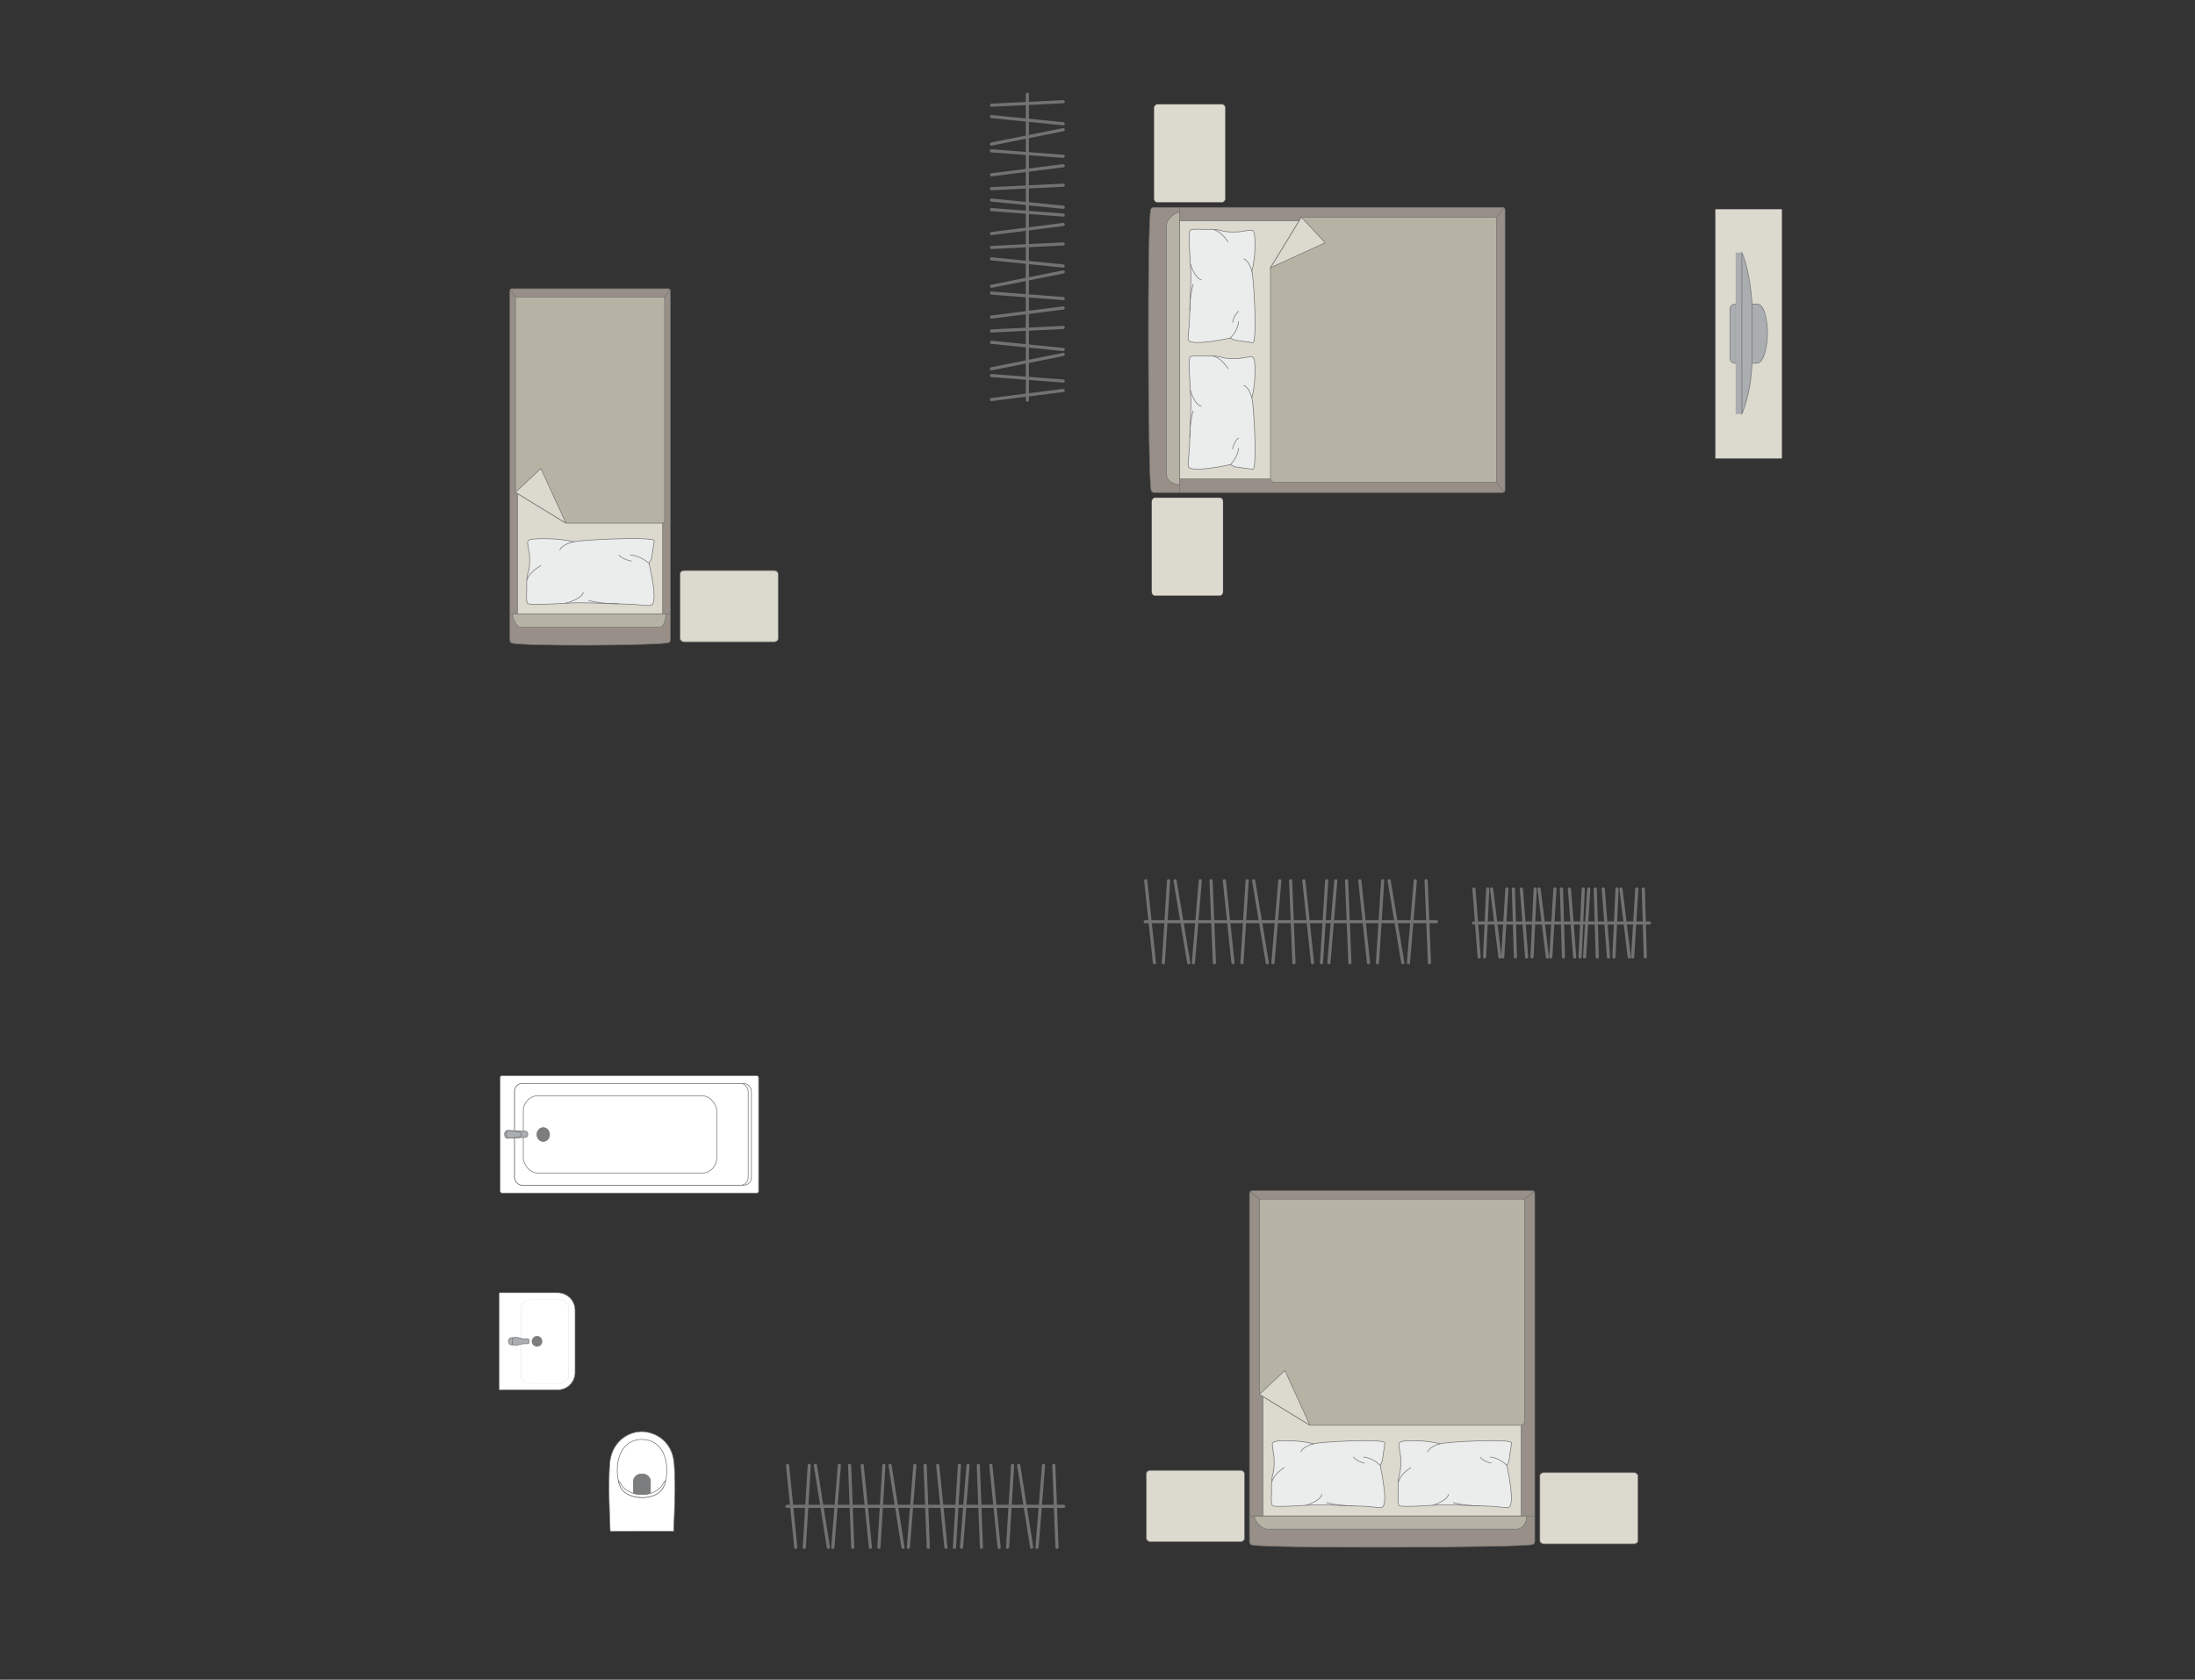 <?xml version="1.0" encoding="UTF-8"?>
<!DOCTYPE svg PUBLIC "-//W3C//DTD SVG 1.1//EN" "http://www.w3.org/Graphics/SVG/1.1/DTD/svg11.dtd">
<!-- Creator: CorelDRAW -->
<svg xmlns="http://www.w3.org/2000/svg" xml:space="preserve" width="123.127mm" height="94.25mm" version="1.1" style="shape-rendering:geometricPrecision; text-rendering:geometricPrecision; image-rendering:optimizeQuality; fill-rule:evenodd; clip-rule:evenodd"
viewBox="0 0 22650.6 17338.38"
 xmlns:xlink="http://www.w3.org/1999/xlink"
 xmlns:xodm="http://www.corel.com/coreldraw/odm/2003">
 <rect x="0" y="0" width="22650.6" height="17338.38" fill="#333333" stroke="none"/>
 <defs>
  <style type="text/css">
   <![CDATA[
    .str0 {stroke:#727271;stroke-width:6.48;stroke-miterlimit:22.926}
    .str1 {stroke:#727271;stroke-width:6.48;stroke-linejoin:round;stroke-miterlimit:22.926}
    .str2 {stroke:#727271;stroke-width:6.48;stroke-linecap:round;stroke-linejoin:round;stroke-miterlimit:22.926}
    .str3 {stroke:#727271;stroke-width:32.43;stroke-linecap:round;stroke-linejoin:round;stroke-miterlimit:22.926}
    .fil2 {fill:none}
    .fil4 {fill:#EBECEC}
    .fil0 {fill:#DCD9CF}
    .fil3 {fill:#B6B3A5}
    .fil7 {fill:#AAAEB1}
    .fil1 {fill:#989088}
    .fil6 {fill:#7C7D7E}
    .fil5 {fill:white}
   ]]>
  </style>
 </defs>
 <g id="мебель">
  <rect class="fil0 str0" transform="matrix(1.29034E-14 -0.487 0.405 1.07249E-14 11908.1 2088.27)" width="2076.73" height="1817.14" rx="80.72" ry="80.72"/>
  <rect class="fil0 str0" transform="matrix(1.29034E-14 -0.487 0.405 1.07249E-14 11885.1 6148.78)" width="2076.73" height="1817.14" rx="80.72" ry="80.72"/>
  <g id="_2022948518656">
   <g>
    <path class="fil1 str0" d="M11878.59 5057.95c-31.81,-125.9 -40.45,-2767.98 -3.53,-2891.68 0,-14.02 18.65,-25.48 32.52,-25.48l3597.22 0c13.89,0 25.28,11.46 25.28,25.48l0 2892.43c0,14.02 -11.39,25.48 -25.28,25.48l-3331.82 0 -265.4 0c-13.89,0 -28.99,-12.22 -28.99,-26.23z"/>
    <line class="fil2 str0" x1="12172.68" y1="5084.19" x2="12172.68" y2= "2140.8" />
    <polygon class="fil0 str0" points="12172.68,2279.38 15414.43,2279.38 15414.43,4943.75 12172.68,4943.75 "/>
    <line class="fil2 str0" x1="15521.85" y1="5077.49" x2="15414.43" y2= "4943.75" />
    <line class="fil2 str0" x1="15414.43" y1="2279.38" x2="15520.61" y2= "2146.45" />
    <path class="fil3 str0" d="M12172.68 5002.32c-61.83,-0.68 -132.65,-38.19 -135.34,-104.31l0 -2574.8c1.03,-76.12 135.34,-159.22 135.34,-122.41l0 2801.52z"/>
    <path class="fil3 str0" d="M13428.97 2242.94l2014.99 0 0 2736.89 -2291.3 0c-20.9,0.11 -41.8,-16.06 -42.46,-36.07 0,-886.95 0,-1292.83 0,-2179.78 49.96,-81.66 304.4,-497.56 318.77,-521.03z"/>
    <polygon class="fil0 str1" points="13428.99,2242.95 13675.26,2505.61 13110.22,2763.97 "/>
   </g>
   <g>
    <path class="fil4 str2" d="M12262.82 3508.1c-7.97,-14.55 4.82,-106.94 9.62,-160.56 0,0 18.51,-446.84 16.23,-490.63 4.67,-55.43 -32.32,-437.33 -8.77,-477.47 7.97,-21.62 148.7,-10.95 148.7,-10.95 0,0 112.51,-7.41 177.49,13.04 64.99,20.47 183.15,11.28 183.15,11.28 0,0 125.35,-21.39 130.69,-16.06 23.16,2.92 27.5,59.42 27.5,59.42 0,0 16.3,204.34 -30.08,364.3 19.19,27.52 60.36,750.51 9.09,736.9l-185.08 -26.21 -45.62 -21.98c0,0 -406.63,91.13 -432.9,18.93z"/>
    <path class="fil2 str2" d="M12396.67 2886.05c-68.21,-10.32 -111.92,-159.81 -111.92,-159.81"/>
    <path class="fil2 str2" d="M12672.43 2497.32c-76.27,-116.83 -147.48,-125.33 -147.48,-125.33"/>
    <path class="fil2 str2" d="M12835.27 2671.68c61.94,26.45 82.07,128.79 82.07,128.79"/>
    <path class="fil2 str2" d="M12695.72 3489.17c83.81,-83.65 85.58,-170.44 85.58,-170.44"/>
    <path class="fil2 str2" d="M12718.97 3327.76c21.08,-89.88 62.34,-113.65 62.34,-113.65"/>
    <path class="fil2 str2" d="M12278.09 3205.97c-0.57,-159.46 33.41,-270.61 33.41,-270.61"/>
   </g>
   <g>
    <path class="fil4 str2" d="M12262.82 4815c-7.97,-14.55 4.82,-106.94 9.62,-160.56 0,0 18.51,-446.84 16.23,-490.63 4.67,-55.43 -32.32,-437.33 -8.77,-477.47 7.97,-21.62 148.7,-10.95 148.7,-10.95 0,0 112.51,-7.41 177.49,13.04 64.99,20.47 183.15,11.28 183.15,11.28 0,0 125.35,-21.39 130.69,-16.06 23.16,2.92 27.5,59.42 27.5,59.42 0,0 16.3,204.34 -30.08,364.3 19.19,27.52 60.36,750.51 9.09,736.9l-185.08 -26.21 -45.62 -21.98c0,0 -406.63,91.13 -432.9,18.93z"/>
    <path class="fil2 str2" d="M12396.67 4192.95c-68.21,-10.32 -111.92,-159.81 -111.92,-159.81"/>
    <path class="fil2 str2" d="M12672.43 3804.22c-76.27,-116.83 -147.48,-125.33 -147.48,-125.33"/>
    <path class="fil2 str2" d="M12835.27 3978.58c61.94,26.45 82.07,128.79 82.07,128.79"/>
    <path class="fil2 str2" d="M12695.72 4796.07c83.81,-83.65 85.58,-170.44 85.58,-170.44"/>
    <path class="fil2 str2" d="M12718.97 4634.66c21.08,-89.88 62.34,-113.65 62.34,-113.65"/>
    <path class="fil2 str2" d="M12278.09 4512.88c-0.57,-159.46 33.41,-270.61 33.41,-270.61"/>
   </g>
  </g>
  <rect class="fil0 str0" x="11829.78" y="15177.71" width="1011.79" height="735.85" rx="39.33" ry="32.69"/>
  <rect class="fil0 str0" x="15890.29" y="15200.76" width="1011.79" height="735.85" rx="39.33" ry="32.69"/>
  <g id="_2022948526240">
   <g>
    <path class="fil1 str0" d="M15811.25 15943.1c-125.9,31.81 -2767.98,40.45 -2891.68,3.53 -14.02,0 -25.48,-18.65 -25.48,-32.52l0 -3597.22c0,-13.89 11.46,-25.28 25.48,-25.28l2892.43 0c14.02,0 25.48,11.39 25.48,25.28l0 3331.82 0 265.4c0,13.89 -12.22,28.99 -26.23,28.99z"/>
    <line class="fil2 str0" x1="15837.49" y1="15649.02" x2="12894.1" y2= "15649.02" />
    <polygon class="fil0 str0" points="13032.68,15649.02 13032.68,12407.26 15697.05,12407.26 15697.05,15649.02 "/>
    <line class="fil2 str0" x1="15830.79" y1="12299.85" x2="15697.05" y2= "12407.26" />
    <line class="fil2 str0" x1="13032.68" y1="12407.26" x2="12899.75" y2= "12301.08" />
    <path class="fil3 str0" d="M15755.62 15649.02c-0.68,61.83 -38.19,132.65 -104.31,135.34l-2574.8 0c-76.12,-1.03 -159.22,-135.34 -122.41,-135.34l2801.52 0z"/>
    <path class="fil3 str0" d="M12996.24 14392.73l0 -2014.99 2736.89 0 0 2291.3c0.11,20.9 -16.06,41.8 -36.07,42.46 -886.95,0 -1292.83,0 -2179.78,0 -81.66,-49.96 -497.56,-304.4 -521.03,-318.77z"/>
    <polygon class="fil0 str1" points="12996.25,14392.71 13258.91,14146.44 13517.27,14711.48 "/>
   </g>
   <g>
    <path class="fil4 str2" d="M14261.4 15558.88c-14.55,7.97 -106.94,-4.82 -160.56,-9.62 0,0 -446.84,-18.51 -490.63,-16.23 -55.43,-4.67 -437.33,32.32 -477.47,8.77 -21.62,-7.97 -10.95,-148.7 -10.95,-148.7 0,0 -7.41,-112.51 13.04,-177.49 20.47,-64.99 11.28,-183.15 11.28,-183.15 0,0 -21.39,-125.35 -16.06,-130.69 2.92,-23.16 59.42,-27.5 59.42,-27.5 0,0 204.34,-16.3 364.3,30.08 27.52,-19.19 750.51,-60.36 736.9,-9.09l-26.21 185.08 -21.98 45.62c0,0 91.13,406.63 18.93,432.9z"/>
    <path class="fil2 str2" d="M13639.35 15425.03c-10.32,68.21 -159.81,111.92 -159.81,111.92"/>
    <path class="fil2 str2" d="M13250.62 15149.27c-116.83,76.27 -125.33,147.48 -125.33,147.48"/>
    <path class="fil2 str2" d="M13424.98 14986.43c26.45,-61.94 128.79,-82.07 128.79,-82.07"/>
    <path class="fil2 str2" d="M14242.47 15125.98c-83.65,-83.81 -170.44,-85.58 -170.44,-85.58"/>
    <path class="fil2 str2" d="M14081.06 15102.73c-89.88,-21.08 -113.65,-62.34 -113.65,-62.34"/>
    <path class="fil2 str2" d="M13959.27 15543.61c-159.46,0.57 -270.61,-33.41 -270.61,-33.41"/>
   </g>
   <g>
    <path class="fil4 str2" d="M15568.3 15558.88c-14.55,7.97 -106.94,-4.82 -160.56,-9.62 0,0 -446.84,-18.51 -490.63,-16.23 -55.43,-4.67 -437.33,32.32 -477.47,8.77 -21.62,-7.97 -10.95,-148.7 -10.95,-148.7 0,0 -7.41,-112.51 13.04,-177.49 20.47,-64.99 11.28,-183.15 11.28,-183.15 0,0 -21.39,-125.35 -16.06,-130.69 2.92,-23.16 59.42,-27.5 59.42,-27.5 0,0 204.34,-16.3 364.3,30.08 27.52,-19.19 750.51,-60.36 736.9,-9.09l-26.21 185.08 -21.98 45.62c0,0 91.13,406.63 18.93,432.9z"/>
    <path class="fil2 str2" d="M14946.25 15425.03c-10.32,68.21 -159.81,111.92 -159.81,111.92"/>
    <path class="fil2 str2" d="M14557.52 15149.27c-116.83,76.27 -125.33,147.48 -125.33,147.48"/>
    <path class="fil2 str2" d="M14731.88 14986.43c26.45,-61.94 128.79,-82.07 128.79,-82.07"/>
    <path class="fil2 str2" d="M15549.37 15125.98c-83.65,-83.81 -170.44,-85.58 -170.44,-85.58"/>
    <path class="fil2 str2" d="M15387.96 15102.73c-89.88,-21.08 -113.65,-62.34 -113.65,-62.34"/>
    <path class="fil2 str2" d="M15266.18 15543.61c-159.46,0.57 -270.61,-33.41 -270.61,-33.41"/>
   </g>
  </g>
  <g id="_2022948480688">
   <g>
    <path class="fil1 str0" d="M6902.45 6632.04c-70.83,31.81 -1557,40.45 -1626.57,3.53 -7.89,0 -14.33,-18.65 -14.33,-32.52l0 -3597.22c0,-13.89 6.44,-25.28 14.33,-25.28l1626.99 0c7.89,0 14.33,11.39 14.33,25.28l0 3331.82 0 265.4c0,13.89 -6.88,28.99 -14.75,28.99z"/>
    <line class="fil2 str0" x1="6917.2" y1="6337.96" x2="5261.55" y2= "6337.96" />
    <polygon class="fil0 str0" points="5339.49,6337.96 5339.49,3096.2 6838.21,3096.2 6838.21,6337.96 "/>
    <line class="fil2 str0" x1="6913.43" y1="2988.79" x2="6838.21" y2= "3096.2" />
    <line class="fil2 str0" x1="5339.49" y1="3096.2" x2="5264.73" y2= "2990.02" />
    <path class="fil3 str0" d="M6871.16 6337.96c-0.39,61.83 -21.49,132.65 -58.68,135.34l-1448.31 0c-42.83,-1.03 -89.57,-135.34 -68.86,-135.34l1575.85 0z"/>
    <path class="fil3 str0" d="M5319 5081.65l0 -2014.97 1539.5 0 0 2307.62c-0.72,20.88 -13.36,26.12 -25.37,26.12 -498.9,0 -494.19,0 -993.1,0 -95.33,-58.32 -447.34,-273.68 -521.03,-318.77z"/>
    <polygon class="fil0 str1" points="5319.01,5081.63 5581.68,4835.36 5840.03,5400.4 "/>
   </g>
   <g>
    <path class="fil4 str2" d="M6718.15 6247.82c-16.35,7.97 -120.29,-4.82 -180.61,-9.62 0,0 -502.71,-18.51 -551.96,-16.23 -62.34,-4.67 -492.01,32.32 -537.15,8.77 -24.34,-7.97 -12.31,-148.7 -12.31,-148.7 0,0 -8.35,-112.51 14.66,-177.49 23.01,-64.99 12.69,-183.15 12.69,-183.15 0,0 -24.06,-125.35 -18.08,-130.69 3.29,-23.16 66.85,-27.5 66.85,-27.5 0,0 229.9,-16.3 409.85,30.08 30.94,-19.19 844.29,-60.36 829.01,-9.09l-29.51 185.08 -24.72 45.62c0,0 102.52,406.63 21.28,432.9z"/>
    <path class="fil2 str2" d="M6018.36 6113.97c-11.61,68.21 -179.79,111.92 -179.79,111.92"/>
    <path class="fil2 str2" d="M5581.05 5838.21c-131.46,76.27 -141.01,147.48 -141.01,147.48"/>
    <path class="fil2 str2" d="M5777.19 5675.37c29.77,-61.94 144.91,-82.07 144.91,-82.07"/>
    <path class="fil2 str2" d="M6696.87 5814.92c-94.1,-83.81 -191.74,-85.58 -191.74,-85.58"/>
    <path class="fil2 str2" d="M6515.28 5791.67c-101.11,-21.08 -127.85,-62.34 -127.85,-62.34"/>
    <path class="fil2 str2" d="M6378.28 6232.55c-179.38,0.57 -304.42,-33.41 -304.42,-33.41"/>
   </g>
  </g>
  <rect class="fil0 str0" x="7018.22" y="5889.39" width="1011.79" height="735.85" rx="39.33" ry="32.69"/>
  <g id="_2022948488272">
   <path class="fil5 str0" d="M6947.24 15806.36l-641.75 1.12c-5.54,0 -8.85,-4.01 -9.03,-8.79 -8.37,-231.64 -18.98,-456.89 -6,-668.28 8.79,-246.44 189.24,-346.18 310.97,-352.16 123.44,-11.33 348.18,75.06 356.52,352.16 15.36,220.74 2.12,445.52 -5.98,668.28 -0.28,2.98 -0.46,7.62 -4.73,7.67z"/>
   <path class="fil5 str0" d="M6842.4 15356.24c-73.57,136.17 -357.97,136.17 -436.38,0 -69.19,-136.63 -61.7,-484.48 209.46,-498.52 292.55,0 300.63,365 226.92,498.52z"/>
   <path class="fil6 str0" d="M6624.22 15427.44l-71.58 0c-10.04,-0.04 -15.71,-8.3 -15.75,-16.19 -0.22,-42.26 -0.44,-84.51 -0.66,-126.77 13.72,-96.93 167.17,-91.45 176.05,0.79 -0.24,41.98 -0.5,83.98 -0.74,125.96 0.28,7.65 -3.75,15.95 -10.87,16.17l-76.45 0.04z"/>
   <path class="fil5 str0" d="M6846.93 15306.13l22.54 -23.95c-19,94.23 -78.07,171.43 -244.85,176.18 -152.61,-8.44 -221.45,-64.31 -243.47,-174.06l22.39 24.82c36.98,78.57 130.1,119.72 220.68,118.32 85.69,1.53 182.84,-35.78 222.72,-121.3z"/>
  </g>
  <g id="_2022948489664">
   <path class="fil5 str0" d="M5934.51 13523.08l0 645.14c0,97.98 -80.13,178.11 -178.11,178.11l-601.39 0c-3.15,0 -5.7,-2.56 -5.7,-5.7l0 -990.98c0,-3.15 2.56,-5.7 5.7,-5.7l600.36 0c98.53,0 179.14,80.61 179.14,179.14z"/>
   <rect class="fil5 str0" transform="matrix(2.42144E-15 -0.091 0.147 3.88444E-15 5375.7 14284.1)" width="9579.05" height="3333.63" rx="853.97" ry="853.97"/>
   <circle class="fil6 str0" transform="matrix(4.03176E-15 -0.152 0.151 4.01186E-15 5541.91 13845.1)" r="357.53"/>
   <g>
    <ellipse class="fil7 str0" cx="5285.67" cy="13845.05" rx="38.64" ry="38.57"/>
    <path class="fil7 str0" d="M5402.18 13870.27l43.18 0c8.65,0 15.71,-9.31 15.71,-20.66l0 -8.96c0,-11.35 -7.06,-20.64 -15.71,-20.64l-43.36 0c-27.76,0 -116.06,-46.69 -116.06,20.64l0 8.96c0,63.6 88.3,20.66 116.25,20.66z"/>
   </g>
  </g>
  <g id="_2022948491104">
   <rect class="fil5 str0" x="5160.9" y="11103.65" width="2667.74" height="1211.39" rx="16.83" ry="18.31"/>
   <rect class="fil5 str1" x="5309.98" y="11184.62" width="2444.36" height="1049.2" rx="75.21" ry="81.13"/>
   <rect class="fil5 str0" x="5309.98" y="11184.62" width="2410.86" height="1049.2" rx="74.18" ry="81.13"/>
   <rect class="fil5 str0" x="5399.92" y="11311.01" width="1996.12" height="797.42" rx="150.21" ry="158.23"/>
   <ellipse class="fil6 str0" cx="5606" cy="11710.97" rx="65.33" ry="71.18"/>
   <g>
    <path class="fil7 str0" d="M5235.29 11668.86l186.3 7.47c18.3,0.74 25.22,17.92 25.22,32.89l0 0c0,14.13 -10.65,30.32 -23.01,30.92l-188.51 9.44c-15.77,0.77 -28.68,-18.18 -28.68,-40.36l0 0c0,-22.2 12.91,-40.99 28.68,-40.36z"/>
    <path class="fil7 str0" d="M5251.7 11669.52l103.63 12.27c11.87,1.4 25.15,6.02 25.15,27.43l0 0c0,20.81 -15.47,26.09 -25.15,27.24l-101.68 12.2c-13.8,1.66 -29.99,-15.58 -29.99,-39.44l0 0c0,-23.95 15.03,-41.24 28.04,-39.7z"/>
   </g>
  </g>
  <g id="_2022948492832">
   <rect class="fil0 str0" transform="matrix(6.2562E-15 -0.236 -0.252 -6.6673E-15 18388 4732.47)" width="10902.79" height="2725.71"/>
   <g>
    <path class="fil7 str0" d="M18238.57 3445.6l0 0c0,-124.45 -26.58,-305.76 -105.83,-305.76l-229.38 0c-28.62,0 -52.06,23.44 -52.06,52.06l0 505.69c0,28.62 23.42,52.06 52.06,52.06l226.53 0c72.02,0 108.68,-182.27 108.68,-304.05z"/>
    <rect class="fil7 str0" transform="matrix(3.7352E-15 -0.141 -0.152 -4.02768E-15 17974.8 4272.22)" width="11803.28" height="413.71"/>
    <path class="fil7 str0" d="M18079.54 3745.65l0 -607.52c0,0 -16.61,-332.35 -104.69,-530.56l0 1664.65c0,0 92.11,-191.93 104.69,-526.57z"/>
   </g>
  </g>
  <g id="_2022948495760">
   <line class="fil2 str3" x1="10975.86" y1="15548.63" x2="8121.23" y2= "15548.63" />
   <line class="fil2 str3" x1="10907.24" y1="15971.56" x2="10874.64" y2= "15125.7" />
   <line class="fil2 str3" x1="10768.59" y1="15125.7" x2="10701.37" y2= "15971.56" />
   <line class="fil2 str3" x1="10646.01" y1="15971.56" x2="10512.2" y2= "15125.7" />
   <line class="fil2 str3" x1="10397.72" y1="15971.56" x2="10448.71" y2= "15125.7" />
   <line class="fil2 str3" x1="10224.92" y1="15125.7" x2="10309.77" y2= "15971.56" />
   <line class="fil2 str3" x1="10127.76" y1="15971.56" x2="10095.16" y2= "15125.7" />
   <line class="fil2 str3" x1="9989.27" y1="15125.7" x2="9922.05" y2= "15971.56" />
   <line class="fil2 str3" x1="9849.22" y1="15971.56" x2="9900.21" y2= "15125.7" />
   <line class="fil2 str3" x1="9676.42" y1="15125.7" x2="9761.27" y2= "15971.56" />
   <line class="fil2 str3" x1="9579.27" y1="15971.56" x2="9546.68" y2= "15125.7" />
   <line class="fil2 str3" x1="9440.62" y1="15125.7" x2="9373.57" y2= "15971.56" />
   <line class="fil2 str3" x1="9318.05" y1="15971.56" x2="9184.38" y2= "15125.7" />
   <line class="fil2 str3" x1="9120.77" y1="15125.7" x2="9069.76" y2= "15971.56" />
   <line class="fil2 str3" x1="8981.8" y1="15971.56" x2="8897.13" y2= "15125.7" />
   <line class="fil2 str3" x1="8767.21" y1="15125.7" x2="8799.79" y2= "15971.56" />
   <line class="fil2 str3" x1="8594.09" y1="15971.56" x2="8661.31" y2= "15125.7" />
   <line class="fil2 str3" x1="8414.28" y1="15125.7" x2="8548.08" y2= "15971.56" />
   <line class="fil2 str3" x1="8299.8" y1="15971.56" x2="8350.8" y2= "15125.7" />
   <line class="fil2 str3" x1="8127.01" y1="15125.7" x2="8211.85" y2= "15971.56" />
  </g>
  <g id="_2022948500896">
   <line class="fil2 str3" x1="14823.07" y1="9514" x2="11817.1" y2= "9514" />
   <line class="fil2 str3" x1="14750.81" y1="9936.93" x2="14716.48" y2= "9091.08" />
   <line class="fil2 str3" x1="14604.81" y1="9091.08" x2="14534.03" y2= "9936.93" />
   <line class="fil2 str3" x1="14475.73" y1="9936.93" x2="14334.83" y2= "9091.08" />
   <line class="fil2 str3" x1="14214.28" y1="9936.93" x2="14267.98" y2= "9091.08" />
   <line class="fil2 str3" x1="14032.33" y1="9091.08" x2="14121.66" y2= "9936.93" />
   <line class="fil2 str3" x1="13930.01" y1="9936.93" x2="13895.68" y2= "9091.08" />
   <line class="fil2 str3" x1="13784.18" y1="9091.08" x2="13713.39" y2= "9936.93" />
   <line class="fil2 str3" x1="13636.7" y1="9936.93" x2="13690.4" y2= "9091.08" />
   <line class="fil2 str3" x1="13454.74" y1="9091.08" x2="13544.07" y2= "9936.93" />
   <line class="fil2 str3" x1="13352.44" y1="9936.93" x2="13318.11" y2= "9091.08" />
   <line class="fil2 str3" x1="13206.45" y1="9091.08" x2="13135.83" y2= "9936.93" />
   <line class="fil2 str3" x1="13077.36" y1="9936.93" x2="12936.63" y2= "9091.08" />
   <line class="fil2 str3" x1="12869.61" y1="9091.08" x2="12815.92" y2= "9936.93" />
   <line class="fil2 str3" x1="12723.29" y1="9936.93" x2="12634.12" y2= "9091.08" />
   <line class="fil2 str3" x1="12497.31" y1="9091.08" x2="12531.64" y2= "9936.93" />
   <line class="fil2 str3" x1="12315.02" y1="9936.93" x2="12385.81" y2= "9091.08" />
   <line class="fil2 str3" x1="12125.67" y1="9091.08" x2="12266.59" y2= "9936.93" />
   <line class="fil2 str3" x1="12005.14" y1="9936.93" x2="12058.84" y2= "9091.08" />
   <line class="fil2 str3" x1="11823.17" y1="9091.08" x2="11912.52" y2= "9936.93" />
  </g>
  <g id="_2022948507376">
   <line class="fil2 str3" x1="17022.16" y1="9527.36" x2="15206.09" y2= "9527.36" />
   <line class="fil2 str3" x1="16978.51" y1="9878.14" x2="16957.78" y2= "9176.58" />
   <line class="fil2 str3" x1="16890.3" y1="9176.58" x2="16847.55" y2= "9878.14" />
   <line class="fil2 str3" x1="16812.32" y1="9878.14" x2="16727.18" y2= "9176.58" />
   <line class="fil2 str3" x1="16654.37" y1="9878.14" x2="16686.8" y2= "9176.58" />
   <line class="fil2 str3" x1="16544.43" y1="9176.58" x2="16598.41" y2= "9878.14" />
   <line class="fil2 str3" x1="16482.62" y1="9878.14" x2="16461.89" y2= "9176.58" />
   <line class="fil2 str3" x1="16394.51" y1="9176.58" x2="16351.75" y2= "9878.14" />
   <line class="fil2 str3" x1="16305.41" y1="9878.14" x2="16337.86" y2= "9176.58" />
   <line class="fil2 str3" x1="16195.48" y1="9176.58" x2="16249.45" y2= "9878.14" />
   <line class="fil2 str3" x1="16133.68" y1="9878.14" x2="16112.95" y2= "9176.58" />
   <line class="fil2 str3" x1="16045.47" y1="9176.58" x2="16002.81" y2= "9878.14" />
   <line class="fil2 str3" x1="15967.49" y1="9878.14" x2="15882.47" y2= "9176.58" />
   <line class="fil2 str3" x1="15841.98" y1="9176.58" x2="15809.54" y2= "9878.14" />
   <line class="fil2 str3" x1="15753.58" y1="9878.14" x2="15699.7" y2= "9176.58" />
   <line class="fil2 str3" x1="15617.05" y1="9176.58" x2="15637.8" y2= "9878.14" />
   <line class="fil2 str3" x1="15506.93" y1="9878.14" x2="15549.68" y2= "9176.58" />
   <line class="fil2 str3" x1="15392.52" y1="9176.58" x2="15477.66" y2= "9878.14" />
   <line class="fil2 str3" x1="15319.69" y1="9878.14" x2="15352.14" y2= "9176.58" />
   <line class="fil2 str3" x1="15209.77" y1="9176.58" x2="15263.75" y2= "9878.14" />
  </g>
  <g id="_2022948515200">
   <line class="fil2 str3" x1="10601.4" y1="974.06" x2="10601.4" y2= "4130.49" />
   <line class="fil2 str3" x1="10971.28" y1="1049.94" x2="10231.53" y2= "1085.98" />
   <line class="fil2 str3" x1="10231.53" y1="1203.24" x2="10971.28" y2= "1277.56" />
   <line class="fil2 str3" x1="10971.28" y1="1338.78" x2="10231.53" y2= "1486.74" />
   <line class="fil2 str3" x1="10971.28" y1="1613.31" x2="10231.53" y2= "1556.92" />
   <line class="fil2 str3" x1="10231.53" y1="1804.39" x2="10971.28" y2= "1710.57" />
   <line class="fil2 str3" x1="10971.28" y1="1911.82" x2="10231.53" y2= "1947.86" />
   <line class="fil2 str3" x1="10231.53" y1="2064.95" x2="10971.28" y2= "2139.27" />
   <line class="fil2 str3" x1="10971.28" y1="2219.81" x2="10231.53" y2= "2163.43" />
   <line class="fil2 str3" x1="10231.53" y1="2410.87" x2="10971.28" y2= "2317.07" />
   <line class="fil2 str3" x1="10971.28" y1="2518.29" x2="10231.53" y2= "2554.35" />
   <line class="fil2 str3" x1="10231.53" y1="2671.6" x2="10971.28" y2= "2745.76" />
   <line class="fil2 str3" x1="10971.28" y1="2807.15" x2="10231.53" y2= "2954.92" />
   <line class="fil2 str3" x1="10231.53" y1="3025.29" x2="10971.28" y2= "3081.67" />
   <line class="fil2 str3" x1="10971.28" y1="3178.93" x2="10231.53" y2= "3272.57" />
   <line class="fil2 str3" x1="10231.53" y1="3416.22" x2="10971.28" y2= "3380.19" />
   <line class="fil2 str3" x1="10971.28" y1="3607.64" x2="10231.53" y2= "3533.32" />
   <line class="fil2 str3" x1="10231.53" y1="3806.46" x2="10971.28" y2= "3658.5" />
   <line class="fil2 str3" x1="10971.28" y1="3933.05" x2="10231.53" y2= "3876.64" />
   <line class="fil2 str3" x1="10231.53" y1="4124.11" x2="10971.28" y2= "4030.31" />
  </g>
 </g>
 <g id="контур">
  <polygon class="fil2" points="22650.6,0 -0,0 -0,17338.38 22650.6,17338.38 "/>
 </g>
</svg>
